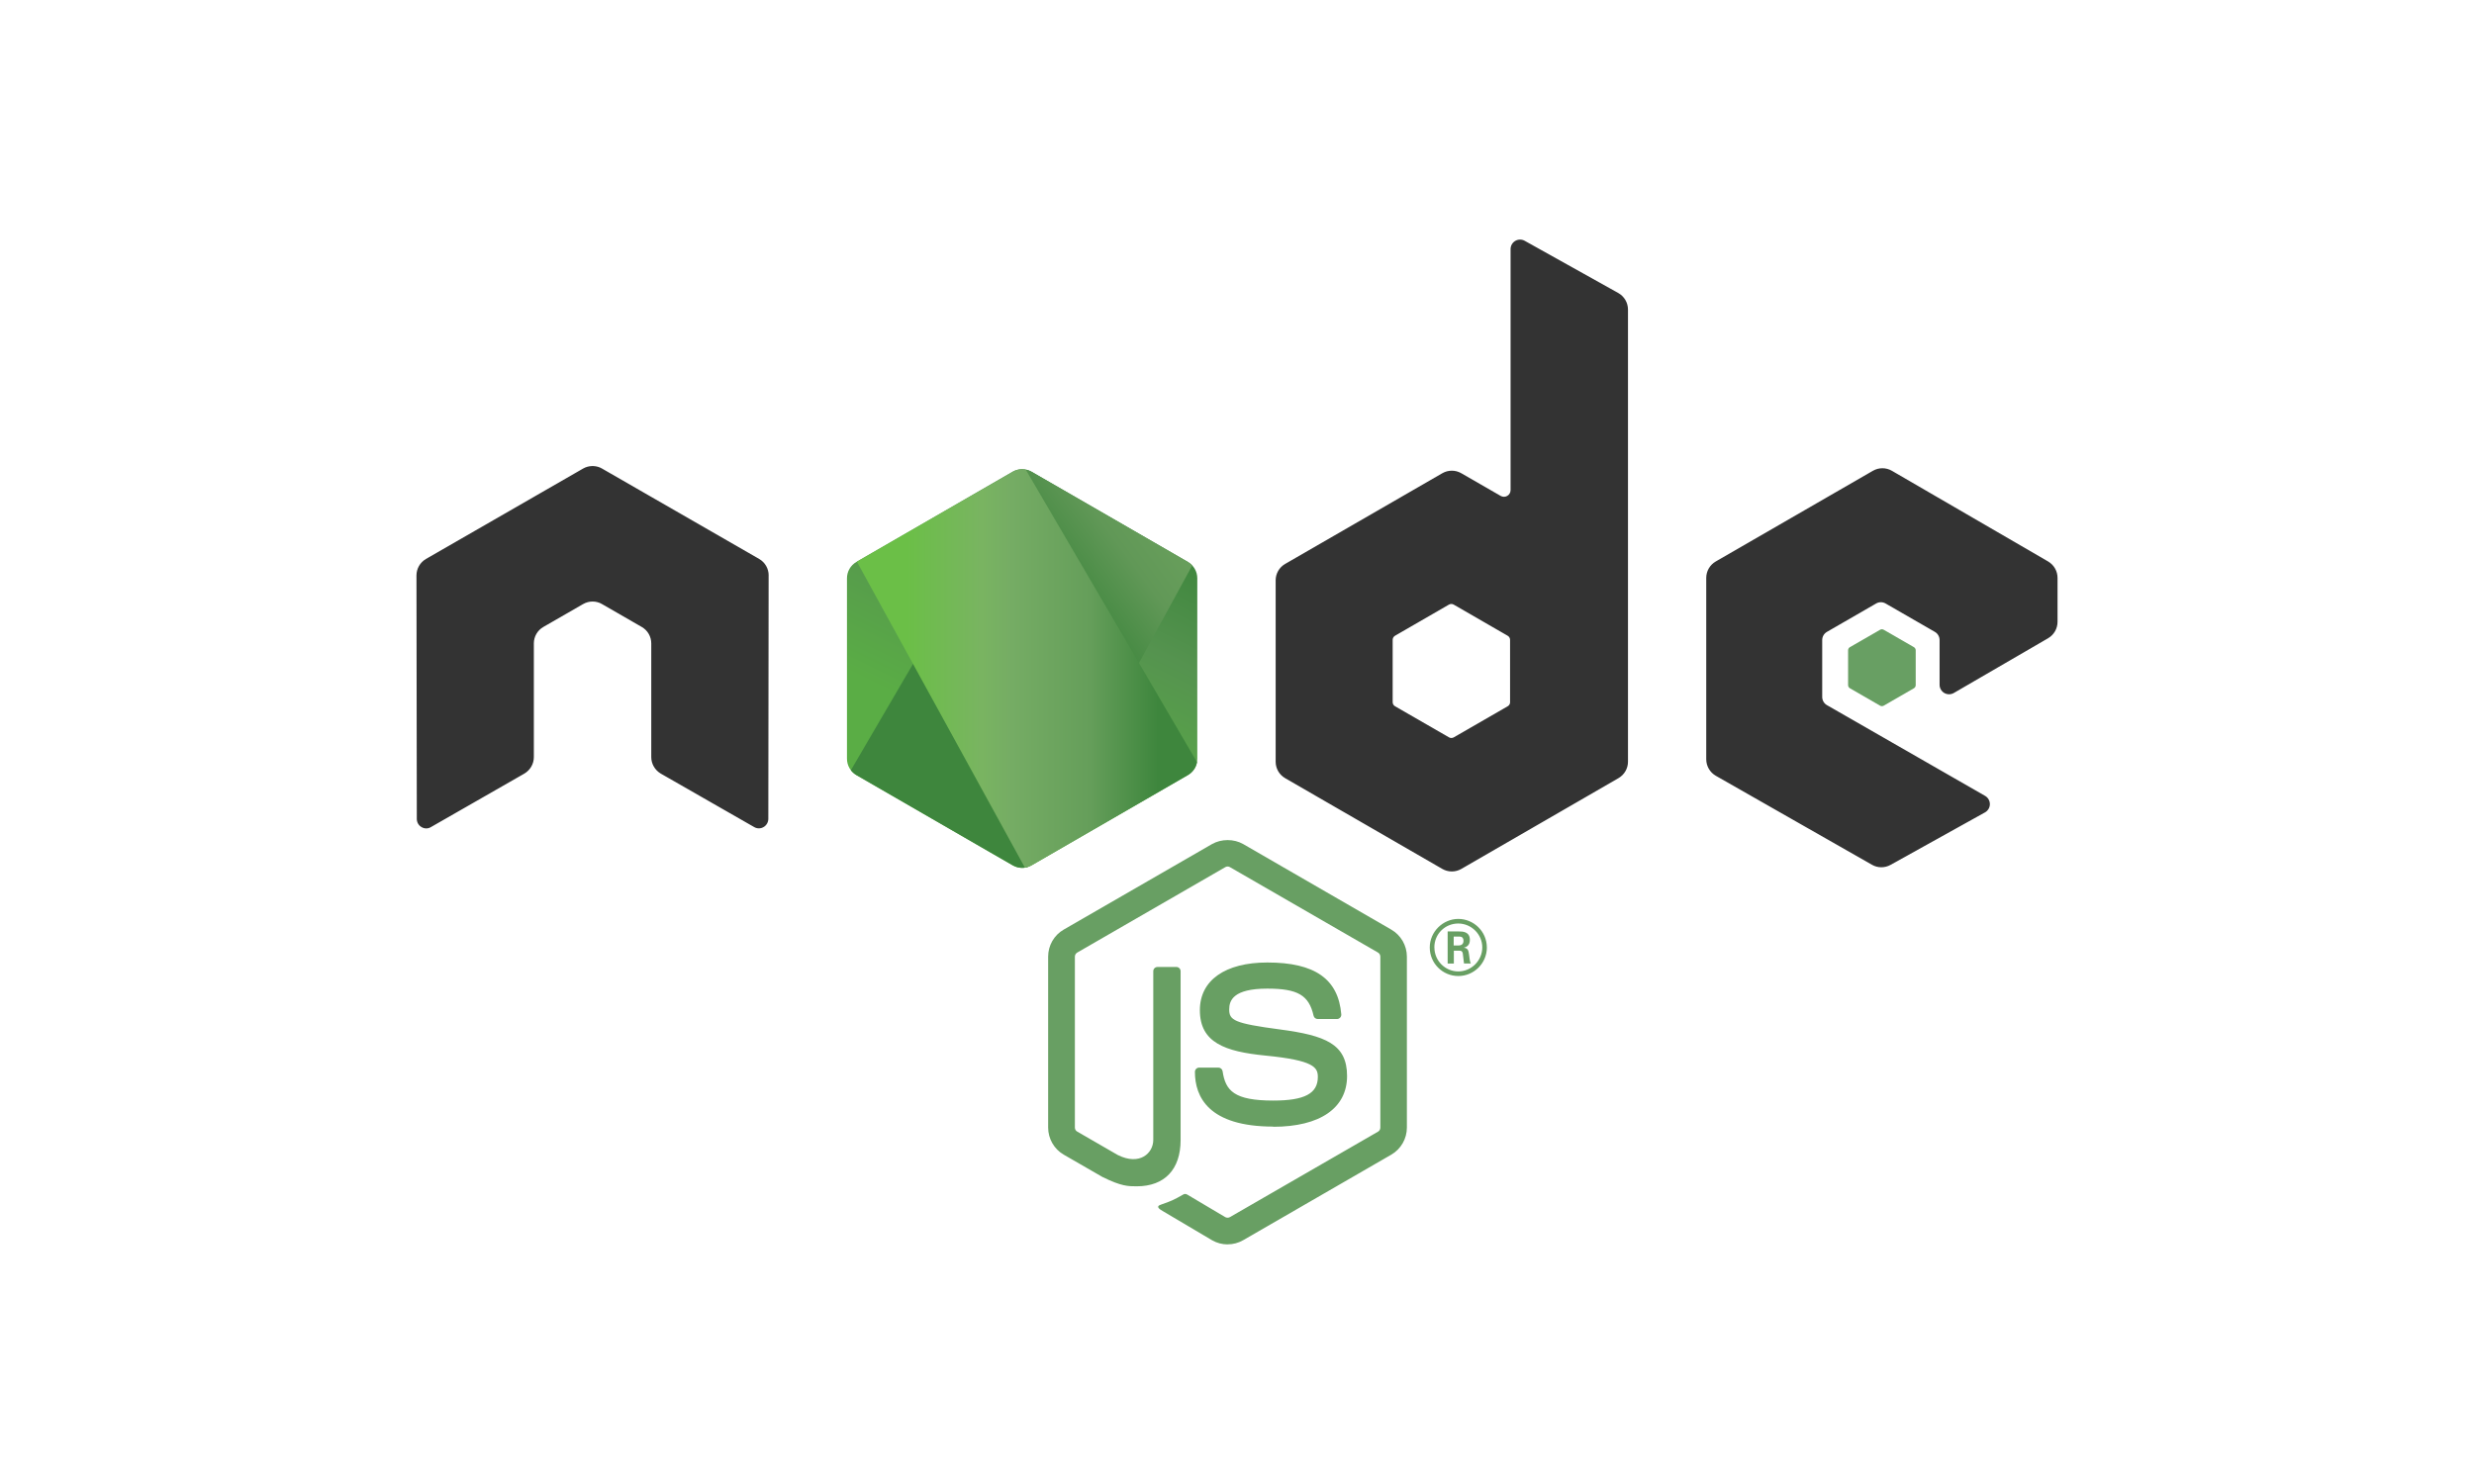 <?xml version="1.0" encoding="UTF-8"?><svg id="Layer_2" xmlns="http://www.w3.org/2000/svg" xmlns:xlink="http://www.w3.org/1999/xlink" viewBox="0 0 1600 960"><defs><style>.cls-1{fill:none;}.cls-2{fill:url(#linear-gradient);}.cls-3{clip-path:url(#clippath);}.cls-4,.cls-5{fill:#689f63;}.cls-6{clip-path:url(#clippath-1);}.cls-7{clip-path:url(#clippath-2);}.cls-8{fill:url(#linear-gradient-3);}.cls-9{fill:url(#linear-gradient-2);}.cls-10{fill:#333;}.cls-10,.cls-5{fill-rule:evenodd;}</style><clipPath id="clippath"><path class="cls-1" d="M654.95,305.16l-101.08,58.34c-3.79,2.18-6.11,6.21-6.11,10.57v116.76c0,4.36,2.32,8.39,6.11,10.57l101.08,58.39c3.78,2.18,8.44,2.18,12.21,0l101.07-58.39c3.77-2.18,6.09-6.21,6.09-10.57v-116.76c0-4.36-2.33-8.39-6.12-10.57l-101.05-58.34c-1.9-1.09-4.01-1.63-6.12-1.63s-4.22,.54-6.12,1.63"/></clipPath><linearGradient id="linear-gradient" x1="-4671.41" y1="4218.18" x2="-4668.53" y2="4218.18" gradientTransform="translate(-673087.99 269856.99) rotate(116.11) scale(115.31 -115.31)" gradientUnits="userSpaceOnUse"><stop offset=".3" stop-color="#3e863d"/><stop offset=".5" stop-color="#55934f"/><stop offset=".8" stop-color="#5aad45"/></linearGradient><clipPath id="clippath-1"><path class="cls-1" d="M550.27,498.25c.97,1.25,2.18,2.34,3.6,3.16l86.71,50.08,14.44,8.3c2.16,1.25,4.62,1.78,7.04,1.6,.81-.06,1.61-.22,2.4-.44l106.6-195.19c-.82-.89-1.77-1.63-2.84-2.26l-66.18-38.22-34.98-20.13c-.99-.58-2.07-.98-3.17-1.27l-113.61,194.37Z"/></clipPath><linearGradient id="linear-gradient-2" x1="-4667.3" y1="4132" x2="-4665.43" y2="4132" gradientTransform="translate(1099962.93 97854.37) rotate(-36.46) scale(177.06 -177.06)" gradientUnits="userSpaceOnUse"><stop offset=".57" stop-color="#3e863d"/><stop offset=".72" stop-color="#619857"/><stop offset="1" stop-color="#76ac64"/></linearGradient><clipPath id="clippath-2"><path class="cls-1" d="M659.83,303.6c-1.7,.17-3.35,.7-4.88,1.56l-100.79,58.17,108.68,197.95c1.51-.22,3-.72,4.34-1.5l101.08-58.39c3.12-1.81,5.25-4.87,5.9-8.34l-110.79-189.27c-.82-.16-1.63-.24-2.47-.24-.34,0-.67,.02-1.01,.05"/></clipPath><linearGradient id="linear-gradient-3" x1="-4638.89" y1="4138.18" x2="-4637.2" y2="4138.18" gradientTransform="translate(603095.97 537937.22) scale(129.89 -129.89)" gradientUnits="userSpaceOnUse"><stop offset=".16" stop-color="#6bbf47"/><stop offset=".38" stop-color="#79b461"/><stop offset=".47" stop-color="#75ac64"/><stop offset=".7" stop-color="#659e5a"/><stop offset=".9" stop-color="#3e863d"/></linearGradient></defs><path class="cls-4" d="M793.91,805c-3.5,0-6.98-.92-10.05-2.69l-32-18.94c-4.78-2.67-2.45-3.62-.87-4.16,6.37-2.23,7.67-2.74,14.47-6.6,.71-.41,1.65-.26,2.38,.17l24.58,14.59c.89,.48,2.15,.48,2.97,0l95.85-55.32c.89-.5,1.46-1.54,1.46-2.59v-110.6c0-1.1-.58-2.09-1.48-2.64l-95.81-55.28c-.89-.53-2.06-.53-2.95,0l-95.79,55.28c-.93,.53-1.52,1.56-1.52,2.62v110.6c0,1.06,.58,2.06,1.49,2.57l26.25,15.16c14.25,7.13,22.96-1.27,22.96-9.72v-109.16c0-1.56,1.22-2.76,2.78-2.76h12.14c1.51,0,2.76,1.2,2.76,2.76v109.21c0,19-10.36,29.92-28.38,29.92-5.54,0-9.91,0-22.1-6l-25.14-14.49c-6.21-3.6-10.05-10.32-10.05-17.49v-110.6c0-7.2,3.84-13.92,10.05-17.47l95.94-55.35c6.07-3.43,14.13-3.43,20.15,0l95.82,55.37c6.19,3.57,10.05,10.27,10.05,17.47v110.6c0,7.17-3.86,13.87-10.05,17.47l-95.82,55.35c-3.07,1.78-6.55,2.69-10.1,2.69"/><path class="cls-4" d="M823.52,728.79c-41.94,0-50.73-19.25-50.73-35.4,0-1.54,1.24-2.76,2.78-2.76h12.38c1.37,0,2.52,1,2.74,2.35,1.87,12.61,7.44,18.98,32.8,18.98,20.2,0,28.79-4.56,28.79-15.28,0-6.17-2.45-10.75-33.83-13.82-26.25-2.59-42.46-8.37-42.46-29.37,0-19.34,16.31-30.85,43.64-30.85,30.69,0,45.9,10.65,47.81,33.54,.07,.79-.22,1.56-.74,2.14-.53,.55-1.27,.89-2.04,.89h-12.45c-1.3,0-2.42-.91-2.69-2.16-3-13.27-10.24-17.51-29.94-17.51-22.05,0-24.62,7.68-24.62,13.44,0,6.98,3.02,9.02,32.77,12.96,29.46,3.91,43.45,9.43,43.45,30.13s-17.42,32.84-47.79,32.84m116.74-117.29h3.21c2.64,0,3.14-1.85,3.14-2.93,0-2.83-1.94-2.83-3.02-2.83h-3.31l-.02,5.76Zm-3.91-9.07h7.13c2.45,0,7.25,0,7.25,5.47,0,3.81-2.45,4.61-3.91,5.09,2.85,.19,3.05,2.06,3.43,4.7,.19,1.66,.5,4.51,1.08,5.47h-4.39c-.12-.96-.79-6.24-.79-6.53-.29-1.18-.7-1.75-2.16-1.75h-3.62v8.3h-4.01v-20.75Zm-8.56,10.32c0,8.59,6.93,15.55,15.45,15.55s15.52-7.1,15.52-15.55-7.03-15.45-15.55-15.45-15.45,6.74-15.45,15.43m33.97,.07c0,10.17-8.33,18.47-18.47,18.47s-18.47-8.21-18.47-18.47,8.59-18.47,18.47-18.47,18.45,8.04,18.45,18.47"/><path class="cls-10" d="M497.11,372.24c0-4.41-2.33-8.47-6.14-10.66l-101.62-58.47c-1.72-1.01-3.64-1.54-5.59-1.61h-1.05c-1.95,.07-3.87,.6-5.61,1.61l-101.61,58.47c-3.79,2.21-6.15,6.26-6.15,10.68l.22,157.48c0,2.18,1.13,4.22,3.05,5.3,1.87,1.15,4.22,1.15,6.09,0l60.41-34.6c3.81-2.27,6.14-6.28,6.14-10.65v-73.57c0-4.39,2.33-8.44,6.13-10.63l25.72-14.81c1.91-1.1,4.01-1.65,6.14-1.65s4.25,.54,6.1,1.65l25.71,14.81c3.81,2.18,6.14,6.24,6.14,10.63v73.57c0,4.37,2.36,8.4,6.15,10.65l60.37,34.57c1.9,1.13,4.25,1.13,6.14,0,1.86-1.08,3.04-3.12,3.04-5.3l.2-157.46Zm479.51,81.99c0,1.1-.58,2.11-1.54,2.65l-34.9,20.12c-.95,.54-2.12,.54-3.06,0l-34.91-20.12c-.96-.54-1.54-1.56-1.54-2.65v-40.3c0-1.1,.58-2.11,1.51-2.66l34.88-20.15c.96-.55,2.14-.55,3.09,0l34.91,20.15c.96,.55,1.54,1.56,1.54,2.66v40.3Zm9.44-298.46c-1.9-1.06-4.22-1.03-6.1,.06-1.87,1.1-3.03,3.12-3.03,5.3v155.94c0,1.54-.82,2.95-2.14,3.72-1.32,.77-2.96,.77-4.29,0l-25.45-14.66c-3.79-2.19-8.46-2.19-12.26,0l-101.65,58.67c-3.8,2.18-6.14,6.24-6.14,10.6v117.37c0,4.39,2.34,8.42,6.14,10.63l101.65,58.71c3.8,2.18,8.47,2.18,12.28,0l101.65-58.73c3.79-2.21,6.14-6.24,6.14-10.63V200.25c0-4.45-2.42-8.55-6.31-10.72l-60.47-33.75Zm338.5,257.1c3.78-2.19,6.1-6.24,6.1-10.61v-28.44c0-4.38-2.33-8.41-6.11-10.62l-101-58.64c-3.81-2.21-8.49-2.21-12.31,0l-101.63,58.66c-3.81,2.21-6.14,6.24-6.14,10.63v117.32c0,4.41,2.38,8.49,6.19,10.68l100.98,57.56c3.72,2.14,8.28,2.16,12.04,.07l61.08-33.95c1.92-1.08,3.14-3.12,3.14-5.33s-1.18-4.27-3.09-5.35l-102.25-58.68c-1.92-1.08-3.09-3.12-3.09-5.3v-36.8c0-2.2,1.15-4.22,3.07-5.32l31.81-18.35c1.9-1.1,4.22-1.1,6.12,0l31.84,18.35c1.9,1.08,3.07,3.12,3.07,5.3v28.93c0,2.18,1.18,4.22,3.07,5.33,1.9,1.08,4.25,1.08,6.14-.02l60.97-35.41Z"/><path class="cls-5" d="M1215.9,407.39c.72-.42,1.62-.42,2.35,0l19.51,11.25c.73,.42,1.18,1.2,1.18,2.04v22.53c0,.84-.45,1.62-1.18,2.04l-19.51,11.25c-.73,.42-1.63,.42-2.35,0l-19.49-11.25c-.74-.42-1.2-1.2-1.2-2.04v-22.53c0-.84,.43-1.62,1.18-2.04l19.52-11.25Z"/><g class="cls-3"><path class="cls-2" d="M876.47,353.59l-284.81-139.61-146.04,297.91,284.81,139.61,146.04-297.92Z"/></g><g class="cls-6"><path class="cls-9" d="M427.12,394.89l201.11,272.19,265.97-196.5-201.12-272.18-265.96,196.5Z"/></g><g class="cls-7"><path class="cls-8" d="M554.16,303.55v257.74h219.96V303.55h-219.96Z"/></g></svg>
